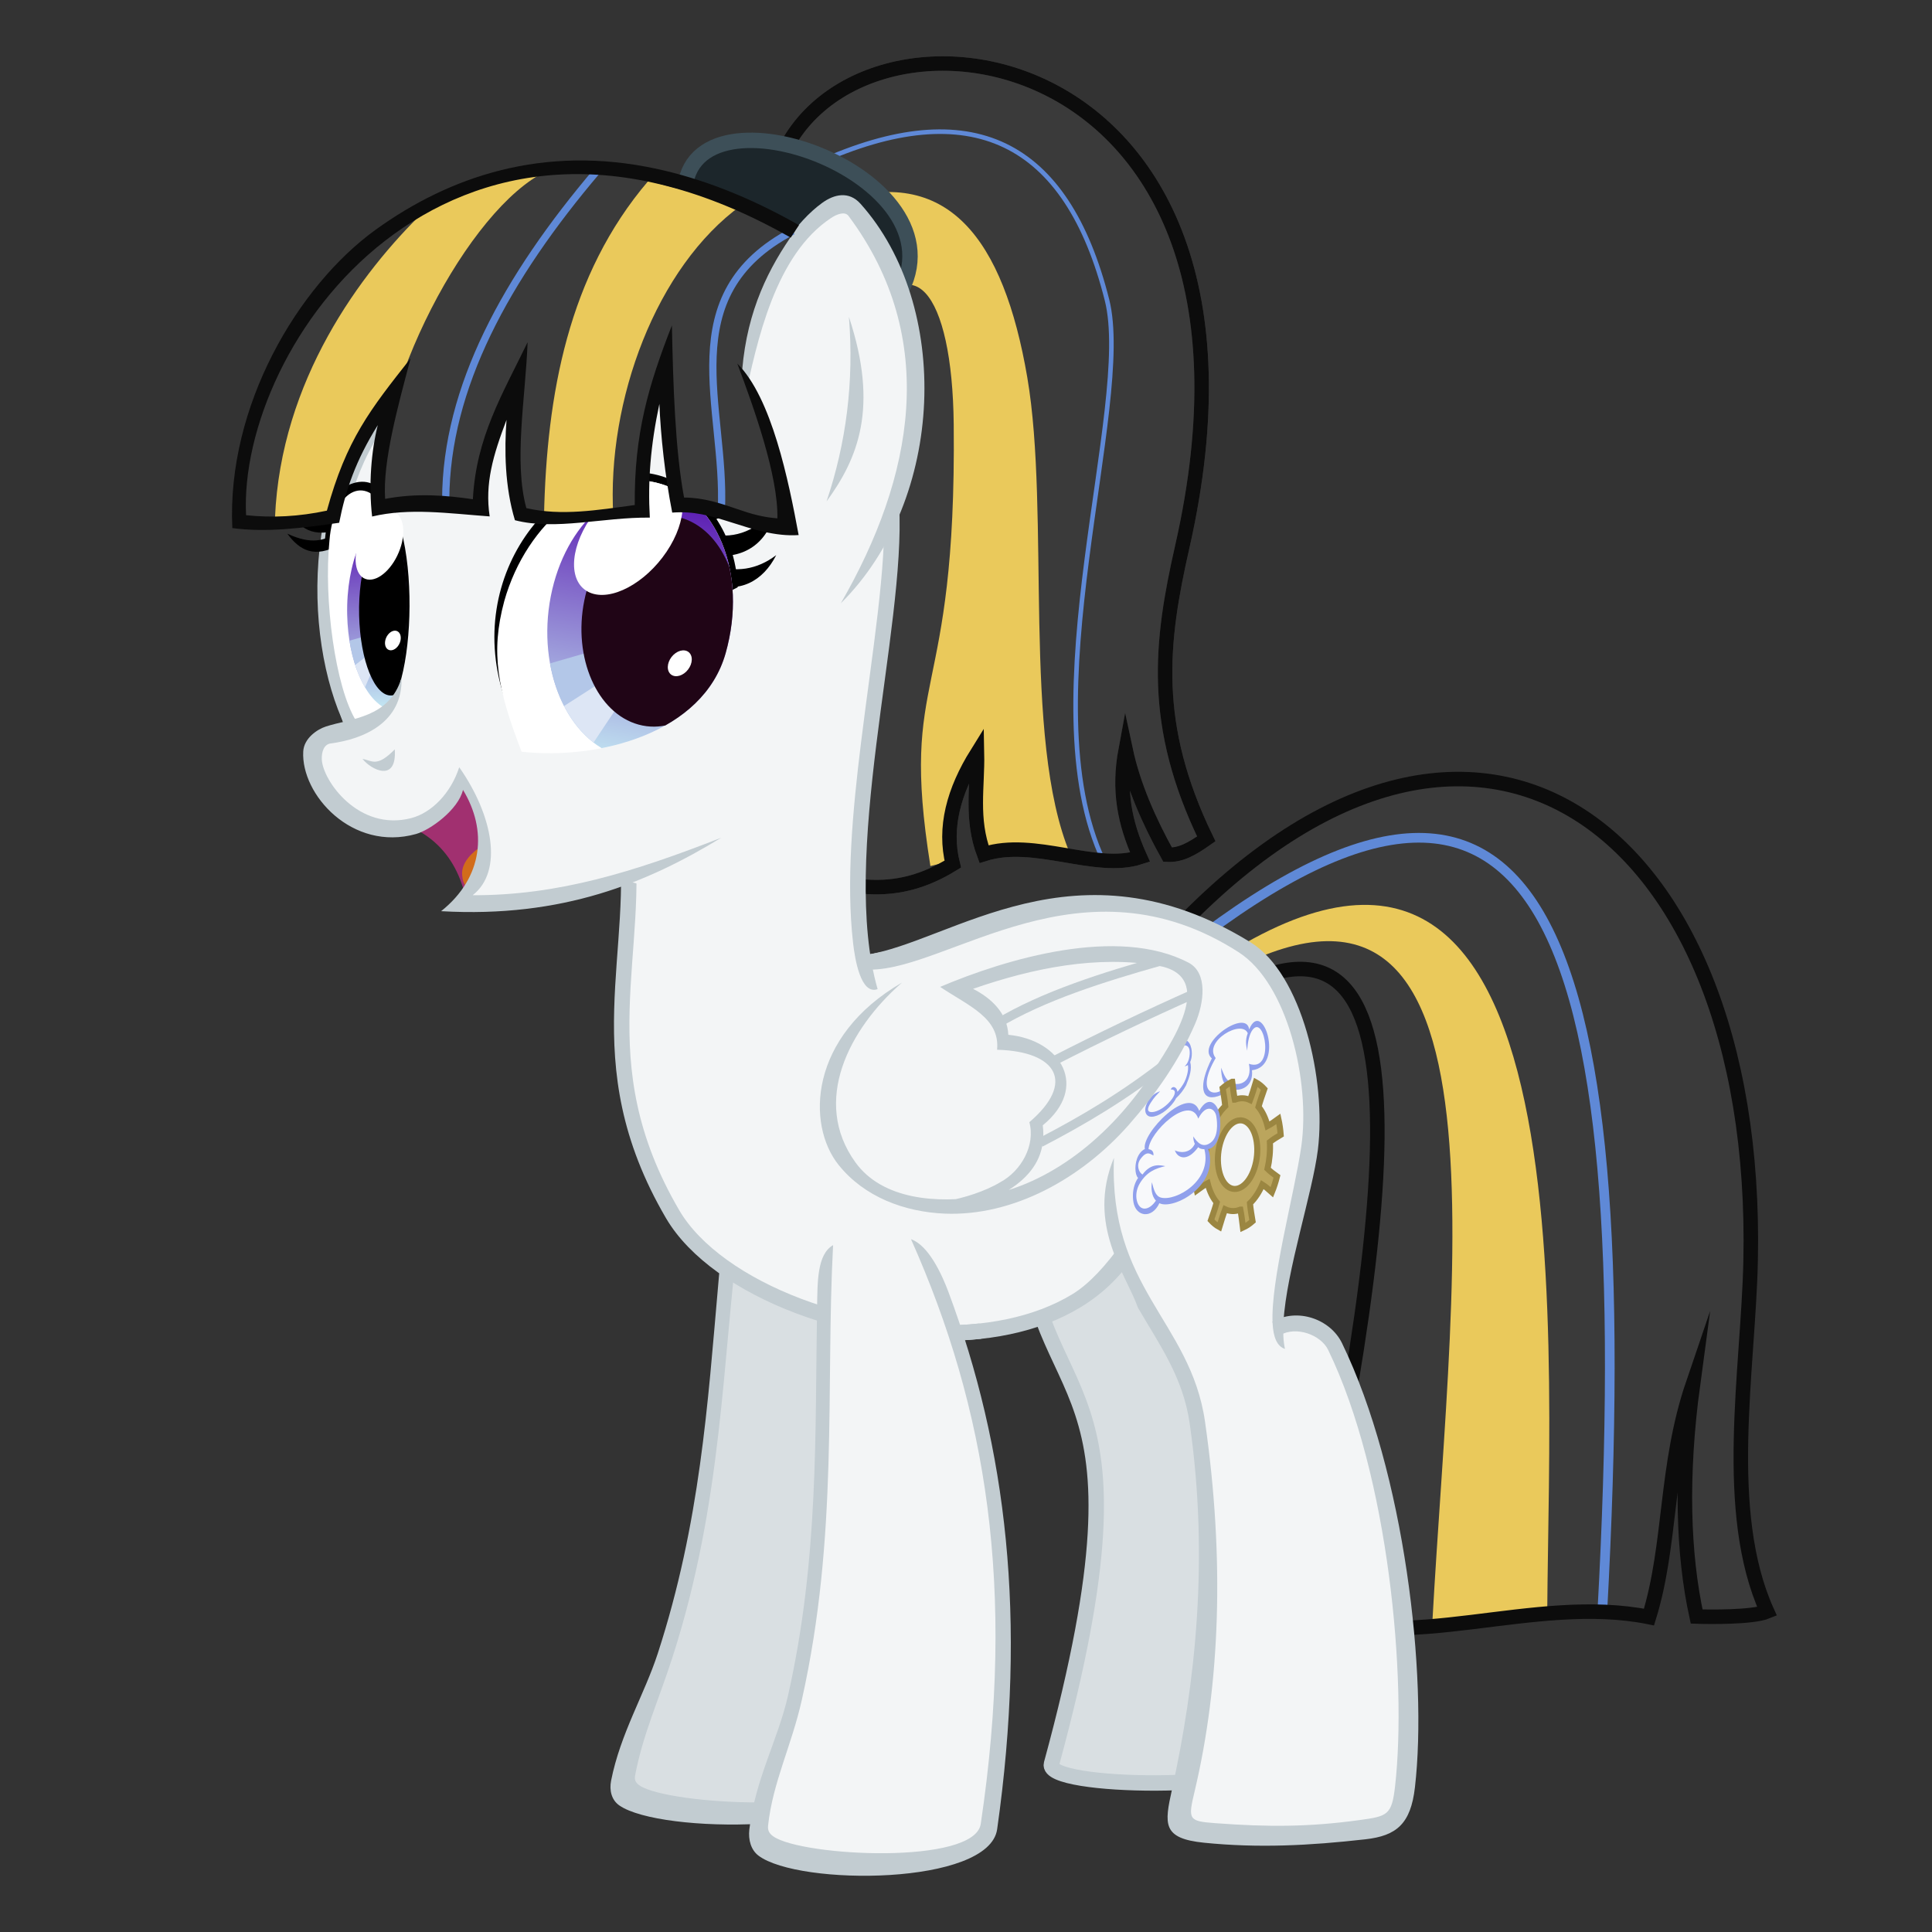 <svg width="423.33mm" height="423.33mm" version="1.1" viewBox="0 0 423.33 423.33" xmlns="http://www.w3.org/2000/svg" xmlns:xlink="http://www.w3.org/1999/xlink">
 <rect x="0" y="0" width="423.33" height="423.33" fill="#333333" stroke="none"/>
 <defs>
  <linearGradient id="linearGradient1035">
   <stop stop-color="#5d1fb3" offset="0"/>
   <stop stop-color="#c1e3f1" offset="1"/>
  </linearGradient>
  <linearGradient id="linearGradient6519-3" x1="-1400.1" x2="-1403.5" y1="-157.96" y2="23.911" gradientTransform="matrix(-.918 -.272 -.286 1.183 -89.343 2207.3)" gradientUnits="userSpaceOnUse" xlink:href="#linearGradient1035"/>
  <clipPath id="clipPath6247-9-1">
   <path d="m70.793 189.78c6.494 107.46 130.78 170.54 231.37 181.27 47.409-71.636 67.116-116.73 63.655-186.3-5.348-107.52-77.802-193.45-159.27-192.06-81.469 1.387-142.25 89.624-135.76 197.08z" fill="#fff"/>
  </clipPath>
  <linearGradient id="linearGradient6521-5" x1="592.65" x2="553.19" y1="35.133" y2="390.64" gradientTransform="matrix(1.003 -.076 -.029 .889 -385.85 45.317)" gradientUnits="userSpaceOnUse" xlink:href="#linearGradient1035"/>
 </defs>
 <g transform="translate(-423.33 -423.33)">
  <path d="m503.12 601.92c15.814 1.564 21.085 10.723 22.641 20.14l20.087-12.735-25.034-22.457z" fill="#a13070"/>
  <path d="m541.18 603.9c-11.567 2.707-16.927 7.175-16.585 11.174 0.851 9.937 15.446-6.382 25.461-6.087z" fill="#d26c1a"/>
  <g transform="matrix(.265 0 0 .265 4173.7 -1935.5)" stroke="#4b4b4b" stroke-miterlimit="20">
   <path d="m-13201 9693.2c172.49-196.18 321.91-188.94 420.84-56.54 131.38 175.83 27.63 421.59 91.372 595.17-12.062 4.986-51.295 6.377-60.69 6.029-13.866-47.573-18.455-103.82-5.737-189.12-10.572 56.718-24.05 126.55-33.656 189.56-95.488-19.177-202.03 31.625-282.84-3.654 74.977-353.19 106.6-632.01-87.832-497.85z" fill="#3a3a3a" stroke="none" stroke-width="12"/>
   <g fill="none" stroke-width="8">
    <path d="m-13199 9707.3c316.59-263.46 403.51-59.459 371.5 527.17" stroke="#5f89d7"/>
    <path d="m-13171 9725.4c277.81-181.62 219.71 213.25 202.99 517.34l95.01-9.74c1.739-240.45 36.209-778.16-310.78-510.79z" fill="#eac95b" stroke="none"/>
   </g>
   <path d="m-13201 9693.2c258.61-295.89 503.98-114.1 496.16 250.49-1.944 90.632-23.814 207.04 13.624 290.05-12.062 4.986-48.868 4.461-58.263 4.113-11.292-51.828-13.328-115.9-2.994-192.47-23.229 68.186-17.756 132.61-36.399 192.91-95.488-19.177-202.03 31.625-282.84-3.654 74.977-353.19 106.6-632.01-87.832-497.85z" fill="none" stroke="#0c0c0c" stroke-width="12"/>
  </g>
  <g>
   <path d="m593.41 460.81c13.651-43.755 114.98-32.124 88.969 82.356-4.752 20.913-6.883 38.955 5.267 63.967-3.283 2.318-5.679 3.603-8.473 3.472-4.031-7.247-7.516-15.109-9.198-22.971-1.637 8.816-0.254 15.941 3.161 23.518-9.782 3.185-23.1-4.215-34.196-0.67-2.906-7.745-1.386-14.764-1.536-22.058-5.093 8.18-7.306 16.274-5.303 24.244-12.676 7.818-22.068 4.691-31.834 2.807 26.828-88.346 18.099-130.02-10.599-147.18z" fill="#3a3a3a" stroke="#4b4b4b" stroke-miterlimit="20" stroke-width="3.175"/>
   <path d="m686.71 707.16c14.629 30.144 19.276 80.081 14.98 101.91-1.309 6.654-49.458 6.247-47.967 0.778 24.438-89.656-4.26-75.741-6.079-119.66" fill="#d9dfe2" stroke="#c2ccd1" stroke-width="3.38"/>
   <path d="m605.44 689.76c15.566 35.574 19.927 74.029 8.726 123.39-2.169 9.559-57.437 12.717-55.267 0.543 1.763-9.893 6.944-17.64 10.176-27.672 10.928-33.906 10.768-64.403 14.626-94.345" fill="#d9dfe2"/>
   <path d="m611.98 701.54c11.522 32.433 13.921 67.982 3.837 111.88-2.7 11.756-47.742 11.826-56.792 5.502-1.68-1.174-2.221-3.268-1.793-5.426 2.055-10.378 7.295-18.853 10.237-27.909 9.285-28.583 10.943-54.804 13.23-80.731 0.475-5.387 0.732-11.151 4.682-13.08-3.823 29.669-3.634 60.359-14.696 94.67-3.088 9.577-6.489 16.946-8.19 25.893-0.167 0.879-5e-3 1.596 1.11 2.302 6.582 4.173 46.361 6.268 48.407-2.32 11.664-48.971 7.315-86.487-8.126-121.77 4.102 1.277 6.84 7.465 8.094 10.995z" color="#000000" fill="#c2ccd1"/>
   <path d="m609.5 633.12c28.219-3.804 65.411-21.642 90.321-0.207 23.127 32.353 1.194 67.17 3.585 86.383l-19.12-0.683-14.571-19.925c-9.464 9.853-25.849 16.613-40.752 17.4z" fill="#f3f5f6"/>
  </g>
  <path d="m602.51 459.01c33.562-15.212 54.57-4.943 63.386 30.077 5.818 23.111-17.404 87.715-0.768 122.88" fill="none" stroke="#5f89d7"/>
  <path d="m657.81 610.44c-10.587-25.242-4.283-74.631-9.391-104.45-5.191-30.309-17.423-46.772-42.392-38.424l5.67 28.73c11.258-20.887 20.31-9.09 20.607 20.027 0.636 62.388-12.011 53.412-5.11 96.768l4.138-1.034c0.78-6.888 0.713-12.56 5.417-22.325 0.311 8.099 0.539 15.104 2.245 20.412z" fill="#eac95b"/>
  <path d="m593.41 460.81c13.651-43.755 114.98-32.124 88.969 82.356-4.752 20.913-6.883 38.955 5.267 63.967-3.283 2.318-5.679 3.603-8.473 3.472-4.031-7.247-7.516-15.109-9.198-22.971-1.637 8.816-0.254 15.941 3.161 23.518-9.782 3.185-23.1-4.215-34.196-0.67-2.906-7.745-1.386-14.764-1.536-22.058-5.093 8.18-7.306 16.274-5.303 24.244-12.676 7.818-22.068 4.691-31.834 2.807 26.828-88.346 18.099-130.02-10.599-147.18z" fill="none" stroke="#0c0c0c" stroke-miterlimit="20" stroke-width="3.175"/>
  <g>
   <path d="m638.14 715c-26.146 2.862-57.719-9.031-67.426-25.614-19.725-33.698-6.463-57.41-10.377-85.123l37.272-19.095" fill="#f3f5f6" stroke="#c2ccd1" stroke-width="3.38"/>
   <path d="m627.29 713.69c11.475 0.41 22.56-1.633 31.043-6.802 7.441-4.534 14.733-16.522 19.425-25.245-1.695 13.265-8.412 22.513-17.671 28.133-9.259 5.62-20.966 7.72-32.918 7.293z" color="#000000" fill="#c2ccd1"/>
   <path d="m702.94 714.43c4.504-2.623 10.835-0.372 12.927 3.939 14.628 30.144 19.276 80.081 14.98 101.91-1.309 6.654-51.967 7.734-50.623 2.227 5.999-24.582 10.19-54.656 5.464-87.479-3.067-21.307-21.091-28.729-19.966-58.061l27.914 2.732z" fill="#f3f5f6"/>
   <path d="m697.36 629.81c11.246 6.928 16.613 30.171 14.738 45.433-1.151 9.366-6.885 26.593-7.532 37.645-0.134 2.292-0.057 4.335 0.322 6.013-1.775-0.578-2.556-2.624-2.711-5.588-0.491-9.33 4.817-28.53 6.279-38.737 2.044-14.26-2.998-35.713-13.724-42.605-34.236-21.996-63.517 3.843-80.73 3.815l-0.932-3.23c18.625-2.753 46.097-26.274 84.291-2.745z" color="#000000" fill="#c2ccd1"/>
   <path d="m624.34 694.04c16.692 37.428 23.179 77.886 15.934 129.82-1.403 10.057-52.435 13.38-51.198 0.571 1.006-10.408 6.075-18.546 8.434-29.1 7.974-35.673 5.127-67.773 6.8-99.275" fill="#f3f5f6"/>
   <path d="m631.15 706.43c12.743 34.123 17.227 71.524 10.671 117.71-1.756 12.369-43.505 12.442-52.296 5.788-1.632-1.235-2.266-3.438-2.007-5.709 1.245-10.919 6.324-19.822 8.475-29.349 6.79-30.072 5.899-57.674 6.371-84.952 0.098-5.668-0.03-11.732 3.508-13.762-1.657 31.215 1.23 63.519-6.843 99.617-2.253 10.076-6.391 18.125-7.398 27.538-0.099 0.925 0.097 1.679 1.175 2.422 6.367 4.391 44.068 6.286 45.418-2.75 7.699-51.523 1.282-90.994-15.275-128.12 3.883 1.343 6.815 7.854 8.202 11.568z" color="#000000" fill="#c2ccd1"/>
  </g>
  <g transform="matrix(-.165 -.036 -.036 .165 799.79 188.73)">
   <path d="m962.08 1871.7c-0.498-136.81-391.51-73.115-289.84 111.54" fill="#1c262b" stroke="#3d4f58" stroke-width="20"/>
   <path d="m529.17 2795.5c76.719-236.18 14.698-543 151.81-733.55l588.6 164.54c39.291 122.81 91.116 241.37-25.09 430.93 56.216 28.634 18.793 136.45-107.61 106.77-38.092-8.946-54.649-66.806-54.649-66.806-59.533 57.87-55.089 134.16-26.109 156.6-74.587-23.299-142.26-50.866-198.31-79.461z" fill="#f3f5f6"/>
   <path d="m1230.3 2650.2c78.827-150.06 102.86-324.74 10.431-447.77l20.692-17.305c115 145.85 60.863 372.34-18.708 473.25z" color="#000000" fill="#c2ccd1"/>
   <path d="m1300.2 2428.4c28.311 25.792 50.168 18.436 69.71 1.04-35.151 7.884-48.462-2.711-61.899-13.198z"/>
   <path d="m1190.6 2614.6 107.14-188.77 22.837 1.54c2.415-26.653 9.705-63.106-20.124-80.105-75.635-43.1-133.6 196.64-109.86 267.34z"/>
   <path d="m1307.5 2411.2c33.386 17.929 53.214 5.452 68.581-16.144-32.747 16.255-48.111 9.305-63.575 2.489z"/>
   <path d="m1305.5 2393.5c36.346 10.237 53.509-6.17 64.533-30.484-29.18 22.867-45.657 19.42-62.207 16.126z"/>
   <path d="m1231 2647.7-42.625-30.37c0.165-77.011 12.249-169.14 60.276-238.84 33.904-49.206 75.435-20.544 66.017 47.856-8.835 76.58-47.962 184.5-83.668 221.35z" fill="#fff"/>
   <path d="m1244.1 2373.1c31.252 14.001 43.611 76.106 27.512 142.75-14.174 58.679-45.895 102.12-76.065 108.16l-9.692-7.052c0.523-78.237 12.163-171.72 57.008-242.01 0.407-0.638 0.828-1.242 1.237-1.854z" fill="url(#linearGradient6519-3)"/>
   <path d="m1238.7 2535.7 22.917 12.152c-4.909 12.631-10.618 24.106-16.891 34.119l-17.778-23.103z" fill="#b3c7e8"/>
   <path d="m1225.4 2550.4 22.231 26.753c-5.751 9.875-12.018 18.503-18.586 25.586l-7.234-36.044z" fill="#dde6f5"/>
   <path d="m1243.3 2397.5c21.104 6.249 26.986 57.898 13.098 115.39s-42.281 99.03-63.385 92.782c-2.692-0.797-5.116-2.338-7.302-4.531 1.713-65.512 11.845-139.51 42.486-200.97 5.24-3.075 10.35-4.078 15.102-2.671z"/>
   <path d="m1277.1 2419.8c3.172 25.766-6.409 46.145-21.4 45.519-14.991-0.626-29.714-22.02-32.886-47.786-3.172-25.766 6.409-46.145 21.4-45.519 14.991 0.626 29.714 22.02 32.887 47.786z" fill="#fff"/>
   <path d="m1214.4 2529.5c3.158 6.452 2.228 14.425-2.078 17.808-4.306 3.383-10.356 0.894-13.515-5.558-3.158-6.452-2.228-14.426 2.078-17.808 4.306-3.383 10.356-0.894 13.515 5.558z" fill="#fff"/>
   <g fill="#c2ccd1">
    <path d="m1185.3 2580.7c4.386 54.382 53.225 65.222 82.781 82.708 9.939 5.88 24.191 20.75 21.482 37.627-8.876 55.304-89.851 113.78-165.81 73.503-16.702-8.857-46.829-42.243-47.327-68.897-41.996 43.999-50.264 105.13-5.813 159.79-156.09-24.797-254.19-93.57-334.83-170.62 101.71 67.717 191.04 118.45 299.26 141.67-32.528-39.072-3.547-106.96 52.425-158.53 3.31 34.693 22.06 65.25 46.747 77.747 63.116 31.949 122.64-23.295 129.59-49.572 2.65-10.022 1.269-19.893-6.906-22.816-40.823-14.595-85.614-46.95-71.597-102.6z" color="#000000"/>
    <path d="m1174.1 2673.1c17.898 28.571 25.833 20.362 38.255 21.062-14.153 11.564-50.359 20.867-38.255-21.062z"/>
    <path d="m602.28 2224c-21.717 78.968-26.595 194.02-37.25 309.72s-27.233 231.77-69.312 309.81c19.962 12.471 37.43-32.839 43.894-51.79 25.631-75.137 37.03-166.12 45.324-256.18 10.712-116.32 16.043-231.41 36.625-306.25z" color="#000000"/>
   </g>
   <path d="m1046.1 2582.8c95.108-151.85-2.95-329.31-124.53-330.16-61.11-0.423-119.25 49.281-137.37 120.18z"/>
   <path d="m820.67 2375.7c-40.45 5.289-66.87-17.602-76.39-54.326 20.589 24.281 46.971 33.482 76.001 30.269z"/>
   <path d="m822.31 2339 10.9-26.184c-34.198 0.065-57.652-19.083-75.152-48.879-0.91 41.534 23.379 70.511 64.252 75.064z"/>
   <path d="m842.36 2300.4c-43.115-25.453-48.588-56.274-33.875-88.041 6.853 45.798 29.002 61.521 49.37 69.85z"/>
   <g transform="translate(710.49 2270)" clip-path="url(#clipPath6247-9-1)">
    <path d="m70.793 189.78c6.494 107.46 118.23 218.17 199.7 216.78 81.469-1.387 101.82-114.35 95.323-221.8-6.494-107.46-77.802-193.45-159.27-192.06-81.469 1.387-142.25 89.624-135.76 197.08z" fill="#fff"/>
    <g transform="matrix(1.114 .013 .013 1.057 -37.577 -18.454)">
     <path d="m308.38 170.72c-3.011 91.767-56.937 170.07-120.45 174.89-63.509 4.821-112.55-65.663-109.54-157.43 3.011-91.767 56.937-170.07 120.45-174.89 63.509-4.821 112.55 65.663 109.54 157.43z" fill="url(#linearGradient6521-5)"/>
     <path d="m191.31 211.18 78.008 81.652c-13.56 19.089-29.88 34.022-47.842 43.1-10.599-29.555-36.423-101.12-39.504-105.06z" fill="#dde6f5"/>
     <path d="m197.04 198.35 94.616 53.177c-7.178 17.908-16.387 34.09-27.116 47.779l-82.008-86.493z" fill="#b3c7e8"/>
     <path d="m269.23 167.43c-1.885 71.595-44.038 132.38-94.151 135.76-50.113 3.384-89.21-51.913-87.325-123.51 1.885-71.596 44.038-132.38 94.151-135.76 50.113-3.384 89.21 51.913 87.325 123.51z" fill="#200516"/>
     <path d="m284.11 67.754c-15.853-43.324-50.072-73.824-76.431-68.122-26.359 5.702-34.876 45.445-19.024 88.77 15.853 43.324 50.072 73.824 76.431 68.122 26.359-5.702 34.876-45.445 19.024-88.77z" fill="#fff"/>
     <path d="m151.96 208.18c-5.838-6.883-13.96-7.508-18.141-1.395s-2.838 16.648 3 23.531c5.838 6.883 13.96 7.507 18.141 1.395 4.181-6.113 2.838-16.648-3-23.531z" fill="#fff"/>
    </g>
   </g>
   <g transform="matrix(-2.07 -.508 -.56 2.208 1944.9 729.95)">
    <path d="m344.88 706.36 55.453 124.85c28.27-32.612 86.385-128.07 11.761-226.75-41.002 16.61-54.503 58.889-67.214 101.91z" fill="#f3f5f6"/>
    <path d="m397.69 604.22c-33.045 21.041-60.703 81.181-51.9 113.23 9.433-36.575 22.586-84.442 56.912-104.45 3.242-1.89 8.455-3.9 10.703-0.885 53.071 71.16 34.103 149.92-12.664 220.45 66.014-57.816 73.434-168.04 20.189-227.22-6.849-7.613-15.895-5.8-23.24-1.123z" color="#000000" fill="#c2ccd1"/>
    <path d="m411.55 669.55c1.867 37.01-4.253 71.843-17.376 104.76 19.893-23.954 33.878-52.504 17.376-104.76z" fill="#c2ccd1"/>
   </g>
   <g>
    <path d="m838.7 2095.6c-59.698 54.952-74.035 115.36-104.36 187.68 48.857 12.051 97.5-13.082 148.28 1.634 26.496-60.339 39.196-109.31 55.594-177.74 10.684 67.364 6.815 128.81-11.921 195.74 49.946 17.928 99.112 39.478 153.38 37.325 29.72-50.953 33.804-113.14 41.295-168.88 14.492 60.303 30.785 118.71 10.649 171.55 41.61 2.295 86.352 7.18 130.03 28.21 19.613-60.233 15.028-87.927 12.048-153.03 36.255 74.484 44.629 110.93 43.114 177.28 39.109 18.425 78.334 28.975 117.67 32.197 67.18-220.93-124.53-677.81-624.12-521.89 22.776 53.122 38.355 112.83 28.342 189.92z" fill="#3a3a3a"/>
    <path d="m1390 2412.6c30.572-175.2-40.325-333.86-105.08-431.01-39.58-44.482-92.108-62.639-143.31-83.48 88.667 68.238 159.45 325.58 120.83 470.55l18.039-144.43c24.898 58.111 36.96 115.2 44.275 171.91z" fill="#eac95b"/>
    <path d="m1009.9 1882.4c75.69 141.41 69.778 299.1 39.489 454.06l-87.774-19.45c40.326-144.45 14.57-327.79-76.341-429.4" fill="#eac95b"/>
   </g>
   <path d="m1077.3 1883.2c86.309 161.96 131.66 317.38 101.39 458.81" fill="none" stroke="#5f89d7" stroke-width="9.394"/>
   <path d="m826.32 2279.4c22.104-130.64 123.8-258.47-13.431-373.36" fill="none" stroke="#5f89d7" stroke-width="9.394"/>
   <path d="m1002.2 1864.8c-59.274-0.021-124.42 9.858-195.47 32.031l6.99 18.095c246.98-77.078 413.55-3.301 513.6 116.47 97.796 117.07 128.9 279.41 100.06 386-33.749-3.627-67.441-12.839-101.19-28.094-5.077-95.726-26.922-140.02-64-216.22 2.835 64.764 6.982 138.32-6.563 185.19-37.85-16.181-75.807-21.368-111.34-23.812 13.011-79.876-8.343-140.83-25.969-214.19-12.72 71.525-15.188 155.08-44.281 210.66-46.818 0.475-90.851-17.223-136.56-33.906 20.427-89.923 15.792-154.8 2.594-238-17.896 74.542-38.295 156.23-63.031 214.88-24.577-5.329-48.16-2.78-70.406-0.125-20.694 2.469-34.763 3.194-53.648 0.701 10.617-54.259 60.891-134.56 93.622-185.12-53.082 33.701-97.437 134.3-125.19 200.42 29.17 8.505 61.343 5.082 87.438 2.656 31.926-2.968 51.899-4.123 79.031 3.812 19.678-45.326 35.82-94.226 46.344-134.22-0.267 55.295-6.625 101.16-19.344 146.78 60.085 12.483 115.54 42.627 170.28 40.625 22.106-39.638 32.976-86.323 38.406-124.88 7.246 48.63 10.079 86.64-5.344 127.03 53.491 7.634 104.18 11.114 149 32.656 13.536-39.811 19.134-82.899 18.094-117.44 18.208 50.987 22.819 91.469 21.937 134.47 46.108 17.15 89.104 32.558 133.97 36.281 40.902-152.74-16.057-325.35-99.5-418.22-78.158-86.99-188.05-154.48-339.53-154.53z" color="#000000" fill="#0c0c0c"/>
  </g>
  <path d="m667.41 677.04c-0.549 14.315 3.495 23.037 8.186 31.124 4.692 8.087 10.168 15.54 11.764 26.629 4.359 30.283 3.278 57.625-2.261 81.003-1.474 6.219-1.415 6.577 4.495 7.016 11.52 0.857 20.448 0.852 31.476-0.657 6.264-0.857 7.219-1.024 7.947-7.481 2.624-23.254-1.342-68.096-14.673-95.566-1.608-3.314-7.008-5.282-10.554-3.217l-1.704-2.919c5.463-3.181 12.723-0.646 15.299 4.662 13.745 28.323 18.796 72.918 15.978 97.331-0.923 7.994-4.012 10.611-10.847 11.383-12.302 1.391-23.45 1.951-35.342 0.753-9.244-0.931-8.705-4.112-7.045-11.653 5.092-23.127 8.153-50.534 3.886-80.173-1.471-10.218-6.539-17.129-11.345-25.413-2.542-7.281-11.325-18.118-5.262-32.823z" color="#000000" fill="#c2ccd1"/>
  <g fill="none" stroke="#4b4b4b" stroke-width="1.587"></g>
  <g transform="matrix(.095 -.063 .023 .158 1831.2 -1711.4)">
   <g transform="matrix(-.935 0 0 .885 -27834 904.62)">
    <path d="m-14590 9527.2c-76.007 26.037-47.033-94.637-6.99-60.995-1.229-33.064 125.74-30.584 93.421 6.039 39.578 25.839 38.759 51.622-1.274 59.787-47.755 9.741-62.779-21.465-36.439-21.741 62.605-0.656-44.885 65.639-48.718 16.91z" fill="#90a0ec"/>
    <path d="m-14541 9449.6c-21.701 0.063-47.089 7.641-51.597 20.631 8.639 7.985 7.575 16.283 6.955 24.568-3.77-12.398-10.675-22.128-19.196-24.916-32.124-10.512-36.354 82.914 19.637 45.2-2.323 29.121 27.316 23.018 42.328 12.797 15.011-10.221 16.691-19.246 21.521-33.585 3.14 15.348-0.507 24.686-6.371 31.503 30.386 7.889 73.502-19.395 15.376-50.429 11.966-18-6.406-25.833-28.653-25.769z" fill="#f8f9fb"/>
   </g>
   <g transform="translate(-2.857 2.143)" fill="#bba55d">
    <path transform="matrix(2.555 1.009 -.364 1.528 22934 7636.2)" d="m-13152 9794.6c-1.332 0.612-2.664 1.368-4 2.25-1.336 0.882-2.644 1.867-3.906 2.969 0.848 5.087 1.69 10.236 2.125 14.906-4.074 3.874-7.562 9.231-10.282 15.469-2.489-1.598-5.164-3.977-7.812-6.375-1.673 4.116-3.098 8.488-4.25 13.031 2.772 2.031 5.546 4.115 7.812 6.406-1.625 7.094-2.358 14.689-2 22.156-2.664 2.143-5.816 4.05-8.937 5.906 0.163 2.266 0.4 4.547 0.719 6.781 0.318 2.234 0.731 4.365 1.187 6.438 3.064-2.229 6.144-4.433 8.907-5.875 1.649 6.625 4.239 12.025 7.437 15.938-1.278 4.63-3.017 9.693-4.781 14.719 2.137 2.371 4.448 4.269 6.906 5.656 1.563-5.17 3.172-10.365 4.812-14.688 3.873 1.871 8.155 2.085 12.532 0.375h0.03c0.857 4.39 1.47 9.642 2.094 14.875 1.332-0.612 2.695-1.336 4.031-2.219 1.336-0.882 2.613-1.898 3.875-3-0.85-5.098-1.66-10.228-2.094-14.906 4.055-3.865 7.539-9.199 10.25-15.406 2.492 1.595 5.162 3.974 7.813 6.375 1.676-4.121 3.096-8.513 4.25-13.062-2.762-2.023-5.52-4.093-7.782-6.375 1.635-7.119 2.366-14.722 2-22.219 2.661-2.136 5.793-4.024 8.907-5.875-0.163-2.266-0.4-4.516-0.719-6.75-0.319-2.234-0.701-4.396-1.156-6.469-3.065 2.229-6.176 4.433-8.938 5.875-1.649-6.626-4.239-12.021-7.437-15.937 1.278-4.631 3.048-9.695 4.812-14.719-2.14-2.373-4.475-4.299-6.937-5.688-1.568 5.187-3.166 10.39-4.813 14.719-3.865-1.87-8.133-2.072-12.5-0.375h-0.03c-0.859-4.394-1.5-9.666-2.125-14.906zm6.187 32.062c6.579-0.286 12.28 6.595 13.907 18 2.082 14.599-3.304 31.08-12.031 36.844-8.728 5.764-17.481-1.37-19.563-15.969s3.303-31.142 12.031-36.906c1.909-1.261 3.815-1.889 5.656-1.969z" fill="#bba55d" stroke="#9b8641" stroke-width="5"/>
   </g>
   <g transform="matrix(1.256 0 0 1.233 4044.4 -2154.8)">
    <path d="m-14618 9325.3c19.991-11.085 34.888 6.027 33.156 22.323-1.63 15.338-11.097 27.632-27.274 23.089 10.528 45.019-72.986 39.134-95.096 22.21-16.377 11.331-42.467-1.986-43.167-18.63-0.634-15.071 11.468-26.16 28.339-22.47-22.763 14.756-24.509-26.906 3.785-24.385-2.593-18.377 90.485-36.472 100.26-2.137z" fill="#90a0ec"/>
    <path d="m-14669 9313.3c-20.579 1.335-40.526 8.413-43.228 16.838 7.194 3.594 7.709 6.914 6.762 9.783-4.496-2.903-9.207-10.127-22.827-5.105-8.567 3.159-6.068 12.399-0.161 17.216 17.431-6.29 32.605 2.837 40.201 6.93-16.856-4.345-32.271-6.805-46.721 0.222-7.627 3.709-10.077 10.044-9.353 15.651 1.716 13.282 17.944 18.933 31.964 13.085-6.542-7.984-5.038-16.561-2.245-21.567 1.401 9.072 2.575 16.779 11.695 22.058 24.229 14.024 90.112 17.51 84.225-20.247-4.621-2.079-6.895-3.094-9.826-6.269-22.422 8.058-37.561-3.202-39.837-12.616 6.482 5.252 24.368 14.176 34.979 6.878-1.089-2.497-1.451-5.37-0.819-8.723 5.462 9.527 13.46 19.219 28.289 18.201 13.265-0.911 15.54-14.482 15.207-23.171-0.357-9.326-14.269-20.081-30.763-9.826-4.122-15.918-26.173-20.724-47.542-19.338z" fill="#f8f9fb"/>
   </g>
   <path d="m-14334 9241.8c-7.619 0-12.177 2.047-14.319 10.379-6.963-2.095-14.901-3.276-23.329-3.276-27.569 0-49.93 12.694-49.93 28.359 0 4.529 1.894 8.814 5.217 12.612-5.795 2.347-9.36 5.524-9.36 9.008 0 7.237 15.328 13.103 34.232 13.103 13.119 0 24.508-2.825 30.254-6.973 22.57-2.722 39.496-14.115 39.496-27.75 0-0.9-0.09-1.788-0.234-2.667 4.136-3.728 6.809-9.676 6.809-16.379 0-11.289-9.466-16.416-18.836-16.416z" fill="#f8f9fb"/>
   <path d="m-14335 9238.8c-0.327 0-0.658 0.013-0.983 0.024-6.505 0.219-12.722 3.23-16.005 9.453-6.278-1.534-13.158-2.387-20.38-2.387-14.243 0-27.179 3.248-36.781 8.704s-16.145 13.393-16.145 22.649c0 4.133 1.304 8.003 3.603 11.512-11.687 6.631-9.384 16.902 4.212 22.158 6.661 2.575 15.509 4.048 25.27 4.048s18.518-1.724 25.27-4.048c2.648-0.911 4.735-1.941 6.365-3.042 9.529-1.263 18.098-4.053 24.965-7.955 9.592-7.527 17.72-15.168 15.84-26.042 4.948-3.27 7.085-10.132 6.506-16.238-1.137-11.968-11.627-18.743-21.737-18.836zm1.076 8.096c8.227-0.103 16.126 4.893 16.379 11.301 0.134 3.393-1.257 7.45-4.024 10.787-2.77 3.336-6.816 5.569-11.279 5.569 2.718 1.002 5.155 1.353 7.3 1.217 0.483 8.26-8.301 16.177-13.009 18.929-4.752 2.7-10.626 4.841-17.22 6.224 0.545-6.671-8.703-12.464-13.29-8.54 11.304 4.37 9.384 9.312 0 12.939-5.714 2.208-14 3.65-23.142 3.65s-17.424-1.457-23.141-3.65c-11.301-4.335-9.205-8.869 0-12.939 9.913-4.383 14.991-4.783 23.281-6.668-9.608-1.871-17.623-1.581-24.053 0.585-2.082-2.88-3.181-5.953-3.181-9.055 0-6.408 4.638-12.622 13.103-17.432 8.464-4.809 20.517-8.425 33.832-7.932 8.768 0.324 16.013 0.493 23.446 3.58 3.596-6.026 9.369-8.493 14.998-8.564z" color="#000000" fill="#90a0ec"/>
  </g>
  <g transform="matrix(.198 .014 -.03 .209 957.86 534.98)">
   <path d="m-1350.3 559.41c-50.043 0.566-122.92 10.067-166.58 29.252 0.405 0.18-103.82 25.792-103.82 25.792-82.842 76.774-50.059 146.98-23.506 177.05 54.016 61.172 251.34 76.973 346-143.94 24.514-57.209 8.882-87.559-42.406-88.156-3.128-0.036-6.351-0.038-9.688 0z" fill="#f3f5f6"/>
   <path d="m-1610 603.79c-93.564 62.91-82.495 154.33-40.798 193.84 33.279 31.534 79.821 44.01 124.02 42.797 75.147-2.186 143.85-46.07 187.61-105.6 24.429-33.441 45.245-70.349 56.909-110.22 6.312-21.572 6.126-53.311-16.898-62.514-83.536-33.39-200.58 9.476-268.37 43.349 34.036 17.618 70.621 27.778 72.28 61.053 66.003-2.707 91.27 28.354 46.732 72.83 10.534 23.517-1.306 51.242-22.346 64.394-15.213 10.665-38.029 19.287-55.982 23.537 2.316 3.83 5.542 11.912 10.305 11.783 52.702-19.358 97.701-46.386 83.234-97.453 44.88-42.902 7.137-89.969-51.983-91.433-4.62-22.986-25.369-37.154-45.856-45.099 62.62-26.174 131.17-44.124 198.83-37.636 67.624 6.484 26.501 80.953 8.174 115.78-33.764 64.156-91.311 119.69-163.69 136.4-48.682 11.177-109.5 10.977-144.9-25.822-57.944-60.232-27.736-138.02 21.888-189.09 0.283-0.295 0.568-0.59 0.832-0.902z" fill="#c2ccd1"/>
   <g fill="none" stroke="#c2ccd1" stroke-linejoin="round" stroke-miterlimit="40" stroke-width="10">
    <path d="m-1499.6 639.71c46.57-32.602 110.51-56.79 169.2-77.277"/>
    <path d="m-1286.9 593.25c-49.998 26.097-97.99 52.863-143.95 80.307"/>
    <path d="m-1432.9 759.42c41.83-25.254 84.643-54.258 127.78-93.944"/>
   </g>
  </g>
 </g>
</svg>
